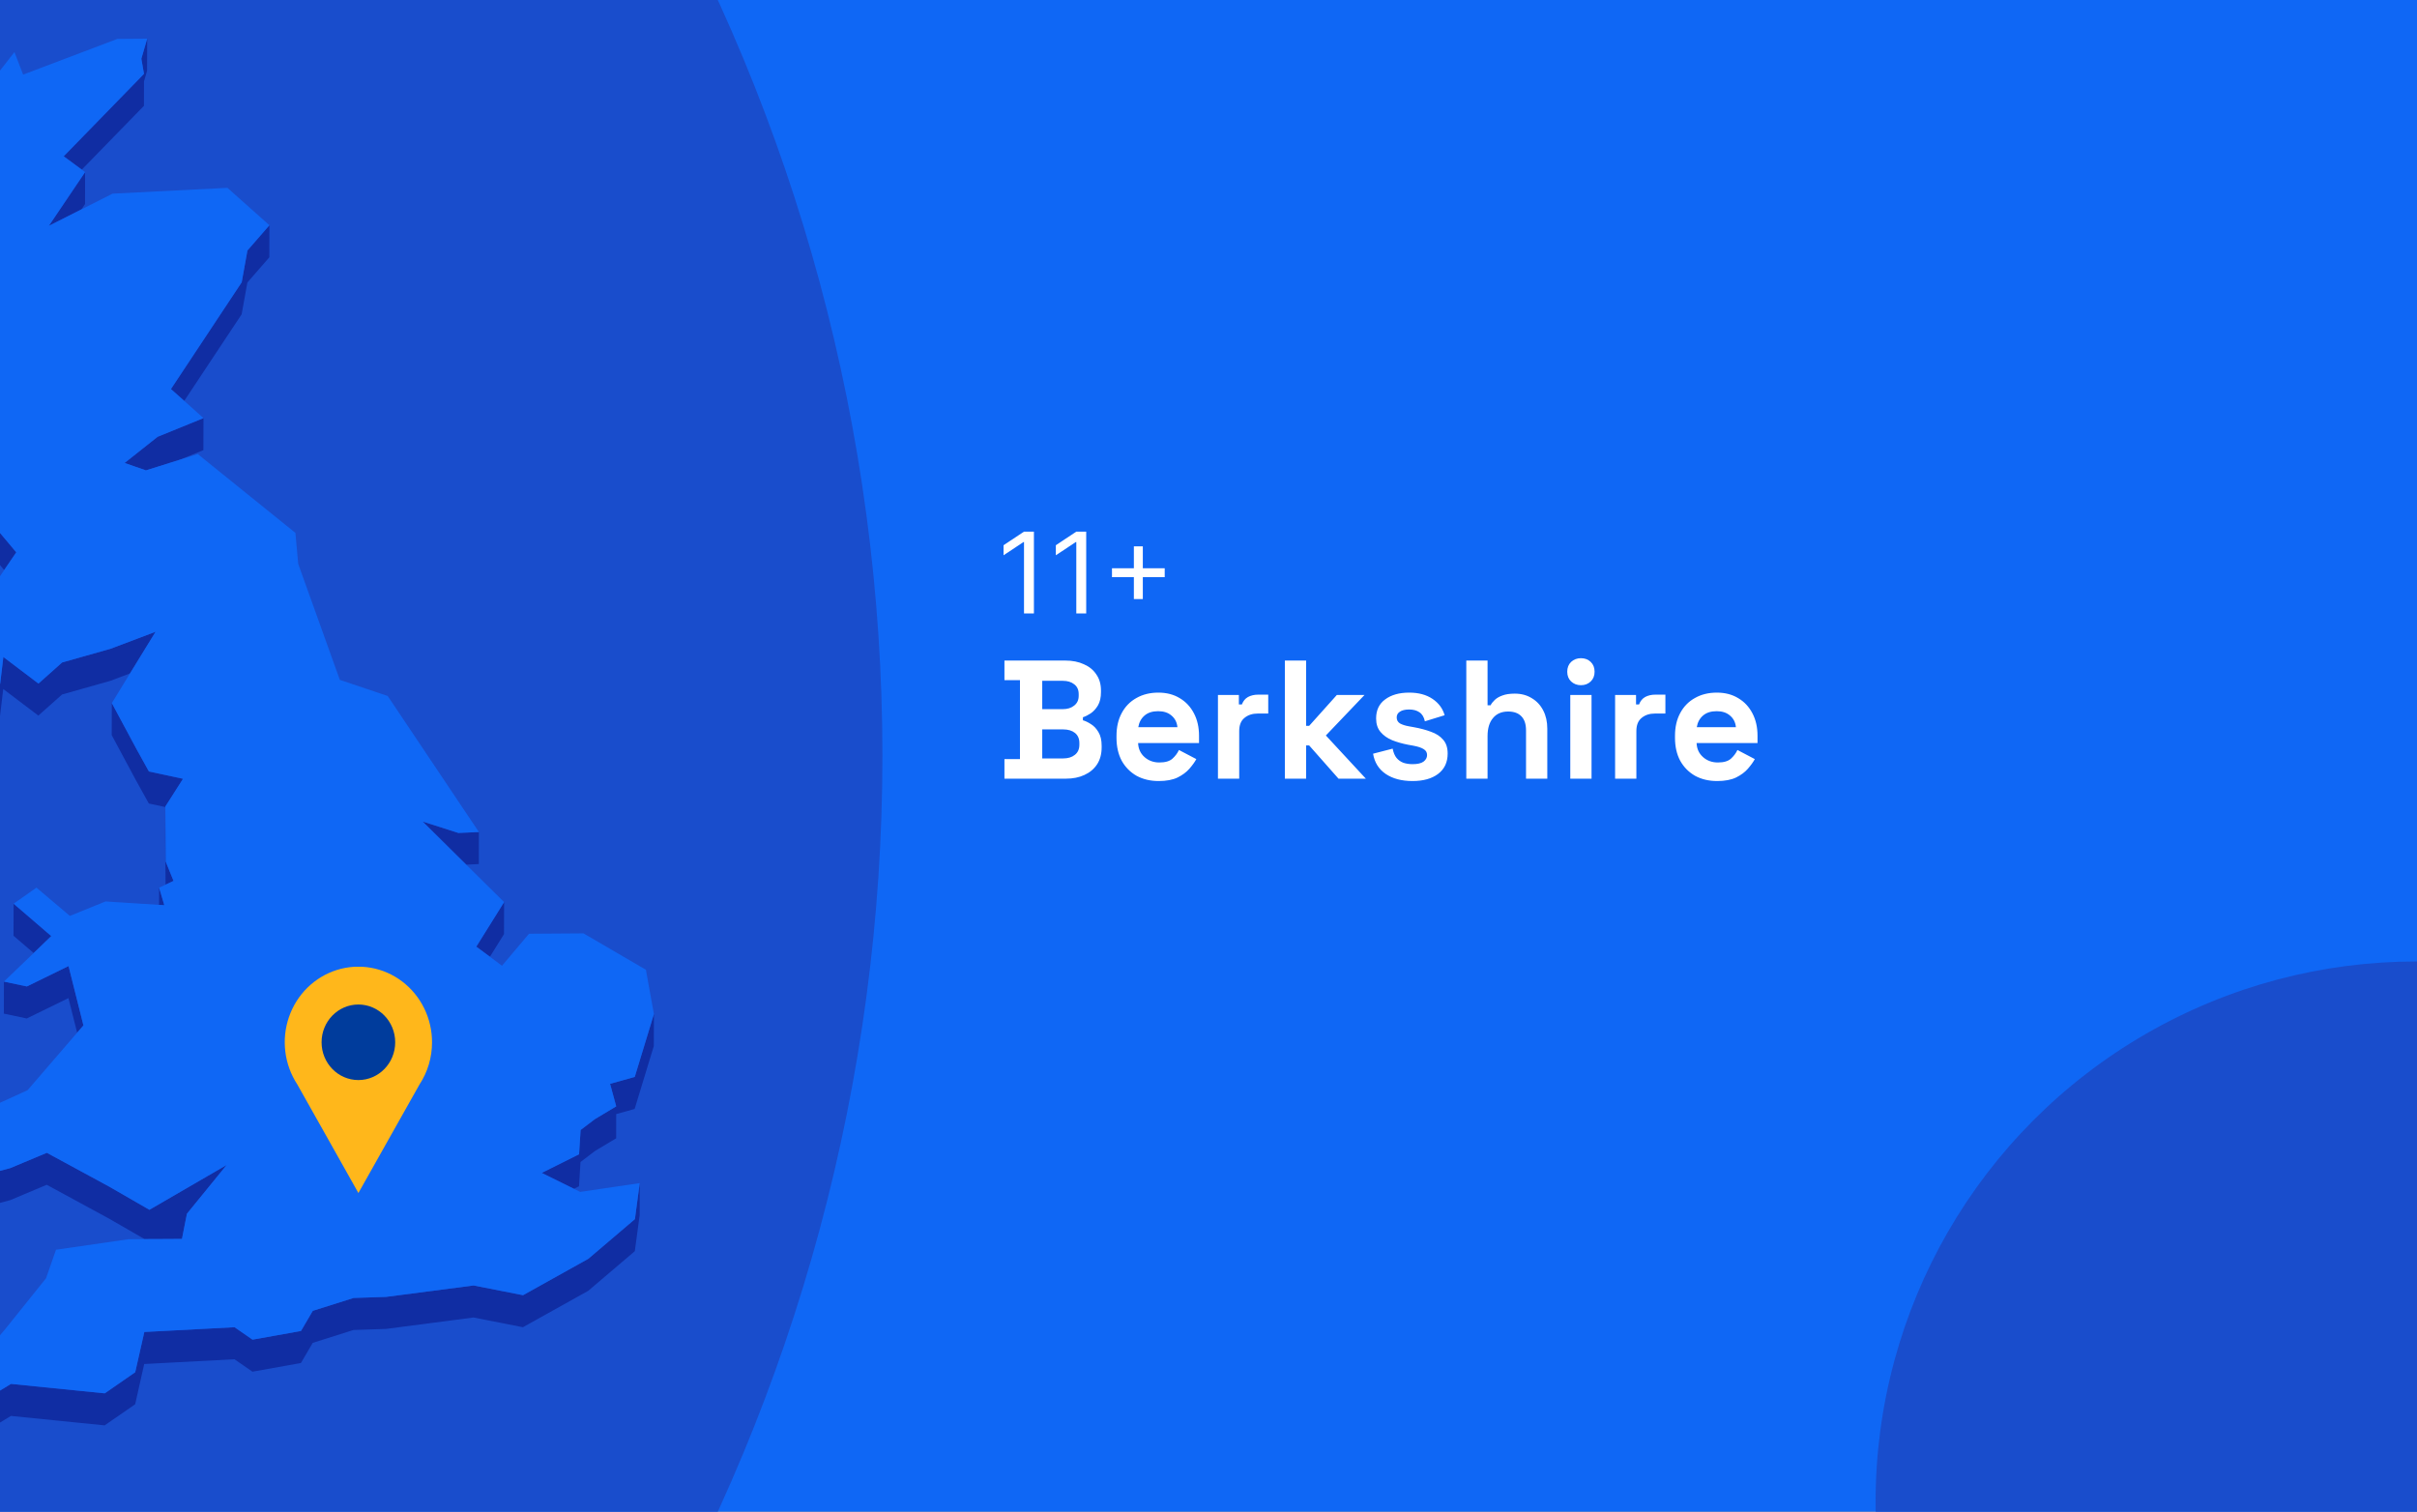 <?xml version="1.0" encoding="utf-8"?>
<svg xmlns="http://www.w3.org/2000/svg" fill="none" height="860" viewBox="0 0 1375 860" width="1375">
<rect x="0" y="0" width="1375" height="860" fill="#808080" stroke="none"/>
<g clip-path="url(#clip0_1531_3197)">
<rect fill="#0F67F5" height="860" width="1375"/>
<circle cx="-532" cy="430" fill="#194DCC" r="1034"/>
<path d="M46.529 96.502L81.886 60.209L81.918 46.321L83.676 40.225L83.739 22L80.41 33.438L81.918 42.016L36.229 88.929L46.529 96.502Z" fill="#102DA3"/>
<path d="M48.381 116.106L48.412 97.913L27.782 128.487L46.371 119.091L48.381 116.106Z" fill="#102DA3"/>
<path d="M137.466 178.827L140.732 160.728L153.229 146.368L153.261 128.144L140.763 142.503L137.497 160.603L97.241 221.342L104.809 228.066L137.466 178.827Z" fill="#102DA3"/>
<path d="M83.016 267.598L89.642 265.525L102.422 261.503L115.705 256.098L115.768 237.873L89.673 248.494L70.895 263.388L83.016 267.598Z" fill="#102DA3"/>
<path d="M-31.189 282.617L-42.023 327.425L-50.25 327.488L-50.312 345.712L-42.085 345.65L-31.221 300.842L-25.914 298.422L-11.815 307.377L2.378 324.314L9.255 314.227L-11.783 289.153L-25.883 280.197L-31.189 282.617Z" fill="#102DA3"/>
<path d="M0.086 389.042L-4.97 391.901L-21.926 363.464L-21.957 381.689L-5.032 410.126L0.023 407.235L1.844 391.995L21.816 407.109L35.318 395.106L62.857 387.314L73.973 383.103L88.511 359.411L62.919 369.089L35.349 376.881L21.878 388.885L1.907 373.771L0.086 389.042Z" fill="#102DA3"/>
<path d="M265.237 491.918L272.396 491.572L272.428 473.347L260.809 473.881L240.43 467.377L260.778 487.518L265.237 491.918Z" fill="#102DA3"/>
<path d="M84.712 438.91L77.364 425.619L63.611 400.01L63.548 418.235L77.302 443.844L84.681 457.135L94.07 459.146L94.007 477.057L94.195 503.294L94.227 503.263L98.717 501.158L94.29 490.223L94.07 458.832L104.118 443.058L84.712 438.91Z" fill="#102DA3"/>
<path d="M93.473 514.982L90.521 505.021L90.49 514.793L93.473 514.982Z" fill="#102DA3"/>
<path d="M29.163 532.547L7.748 514.134L7.685 532.359L19.146 542.194L29.163 532.547Z" fill="#102DA3"/>
<path d="M278.708 544.298L286.715 531.446L286.778 513.221L270.952 538.579L278.708 544.298Z" fill="#102DA3"/>
<path d="M2.19 576.662L15.221 579.427L38.929 567.832L43.891 587.503L47.47 583.355L38.992 549.607L15.284 561.202L2.221 558.437L2.19 576.662Z" fill="#102DA3"/>
<path d="M361.104 612.673L347.068 616.601L350.553 629.421L338.495 636.649L330.299 642.87L329.42 656.696L308.193 667.285L326.5 676.335L329.389 674.889L330.237 661.095L338.432 654.842L350.522 647.615L350.553 633.821L361.041 630.898L371.937 595.14L372 576.915L361.104 612.673Z" fill="#102DA3"/>
<path d="M-22.774 679.633L-10.622 687.175L5.833 682.776L26.589 674.04L62.103 693.333L82.263 704.96L84.963 704.928H87.695L103.521 704.834L105.531 694.559L106.347 690.505L128.925 662.791L84.995 688.274L62.166 675.109L26.651 655.847L5.864 664.551L-10.559 668.95L-22.742 661.409L-25.192 657.606L-17.467 651.353L-27.704 640.042L-27.767 658.235L-25.192 661.094L-25.223 675.831L-22.774 679.633Z" fill="#102DA3"/>
<path d="M334.696 716.146L297.548 736.853L269.413 731.323L219.548 737.827L201.147 738.424L177.942 745.746L171.222 757.215L143.652 762.148L133.447 755.078L82.106 757.78L76.925 780.687L59.591 792.69L6.241 787.317L-13.542 799.383L-16.839 811.292L-23.056 819.902L-32.853 808.056L-53.641 811.072L-53.704 829.266L-32.885 826.281L-23.119 838.127L-16.902 829.517L-13.573 817.577L6.21 805.542L59.529 810.915L76.893 798.912L82.043 776.005L133.384 773.303L143.62 780.373L171.191 775.44L177.91 763.97L201.084 756.649L219.485 756.052L269.35 749.548L297.486 755.078L334.633 734.371L361.135 711.81L363.899 691.322L363.93 673.098L361.198 693.585L334.696 716.146Z" fill="#102DA3"/>
<path d="M329.42 656.696L330.299 642.87L338.495 636.648L350.553 629.421L347.067 616.601L361.104 612.673L372 576.915L367.447 551.714L331.932 531.007L300.939 531.227L285.584 549.421L278.707 544.299L270.951 538.58L286.777 513.222L265.236 491.918L260.777 487.519L240.429 467.377L260.809 473.882L272.427 473.348L220.553 395.955L193.328 386.78L169.651 320.793L168.05 303.165L112.502 258.326L102.422 261.5L89.642 265.522L83.016 267.595L70.895 263.385L89.673 248.491L115.767 237.87L104.808 228.066L97.241 221.342L137.497 160.603L140.763 142.504L153.26 128.144L129.395 106.871L64.018 110.171L46.371 119.094L27.782 128.49L48.412 97.916L46.528 96.502L36.228 88.929L81.917 42.016L80.41 33.438L83.738 22L66.782 22.126L13.149 42.456L8.219 29.636L-1.861 42.55L-7.764 27.373L-15.992 29.793L-31.629 82.739L-20.388 96.942L-31.661 97.005L-43.153 97.099L-52.542 141.875L-43.248 154.193L-45.508 169.464L-47.864 185.175L-73.424 199.127L-70.849 221.468L-72.608 224.987L-80.395 240.572L-71.665 243.872L-24.972 202.614L-22.994 208.805L-25.004 212.041L-36.905 231.334L-44.535 243.683L-41.52 259.363L-42.965 270.455L-50.25 327.486L-42.023 327.423L-31.19 282.615L-25.883 280.196L-11.784 289.151L9.255 314.226L2.378 324.312L-9.931 342.443L-12.694 363.402L-21.926 363.464L-4.97 391.901L0.086 389.042L1.907 373.771L21.878 388.885L35.349 376.882L62.919 369.089L88.511 359.411L73.972 383.103L63.61 400.008L77.364 425.617L84.712 438.909L104.118 443.057L94.069 458.831L94.289 490.221L98.716 501.156L94.226 503.261L94.195 503.293L90.521 505.021L93.472 514.982L90.489 514.793L60.03 512.845L39.745 521.078L20.748 504.99L7.748 514.134L29.163 532.547L19.146 542.194L2.221 558.439L15.284 561.204L38.992 549.609L47.47 583.356L43.89 587.504L15.692 620.215L-27.704 640.042L-17.467 651.354L-25.192 657.607L-22.743 661.409L-10.559 668.95L5.864 664.551L26.651 655.847L62.166 675.109L84.994 688.275L128.924 662.792L106.347 690.506L105.531 694.559L103.521 704.834L87.695 704.929H84.963L82.262 704.96L73.031 705.023L31.864 710.993L26.18 727.238L3.132 755.958L-17.53 780.373L-45.508 798.158L-53.641 811.073L-32.854 808.056L-23.057 819.902L-16.839 811.293L-13.542 799.384L6.24 787.318L59.591 792.691L76.924 780.688L82.105 757.781L133.446 755.078L143.651 762.148L171.222 757.215L177.941 745.746L201.147 738.425L219.548 737.828L269.413 731.323L297.548 736.854L334.695 716.146L361.198 693.585L363.93 673.098L330.048 678.094L326.5 676.335L308.193 667.285L329.42 656.696Z" fill="#0F67F5"/>
<g clip-path="url(#clip1_1531_3197)">
<path d="M245.775 592.987C245.783 586.266 244.254 579.637 241.312 573.632C238.371 567.627 234.098 562.413 228.837 558.41C223.576 554.406 217.473 551.724 211.019 550.579C204.564 549.435 197.939 549.859 191.673 551.817C185.407 553.776 179.677 557.215 174.941 561.858C170.205 566.501 166.597 572.219 164.405 578.553C162.213 584.886 161.499 591.659 162.32 598.327C163.141 604.995 165.474 611.373 169.132 616.948V616.948L186.518 647.835L203.893 678.733L221.278 647.835L238.643 616.991C243.306 609.902 245.79 601.54 245.775 592.987V592.987Z" fill="#FFB71B"/>
<path d="M203.882 614.461C215.448 614.461 224.823 604.841 224.823 592.973C224.823 581.105 215.448 571.485 203.882 571.485C192.317 571.485 182.941 581.105 182.941 592.973C182.941 604.841 192.317 614.461 203.882 614.461Z" fill="#003C9C"/>
</g>
<circle cx="307.5" cy="307.5" fill="#194DCC" r="307.5" transform="matrix(-1 0 0 1 1682 547)"/>
<path d="M588.182 302.455V349H582.545V308.364H582.273L570.909 315.909V310.182L582.545 302.455H588.182ZM617.932 302.455V349H612.295V308.364H612.023L600.659 315.909V310.182L612.295 302.455H617.932ZM645.045 340.818V310.818H650.136V340.818H645.045ZM632.591 328.364V323.273H662.591V328.364H632.591Z" fill="white"/>
<path d="M571.416 443V431.864H580.248V386.936H571.416V375.8H605.976C610.072 375.8 613.624 376.504 616.632 377.912C619.704 379.256 622.072 381.208 623.736 383.768C625.464 386.264 626.328 389.272 626.328 392.792V393.752C626.328 396.824 625.752 399.352 624.6 401.336C623.448 403.256 622.072 404.76 620.472 405.848C618.936 406.872 617.464 407.608 616.056 408.056V409.784C617.464 410.168 619 410.904 620.664 411.992C622.328 413.016 623.736 414.52 624.888 416.504C626.104 418.488 626.712 421.08 626.712 424.28V425.24C626.712 428.952 625.848 432.152 624.12 434.84C622.392 437.464 619.992 439.48 616.92 440.888C613.912 442.296 610.392 443 606.36 443H571.416ZM592.92 431.48H604.824C607.576 431.48 609.784 430.808 611.448 429.464C613.176 428.12 614.04 426.2 614.04 423.704V422.744C614.04 420.248 613.208 418.328 611.544 416.984C609.88 415.64 607.64 414.968 604.824 414.968H592.92V431.48ZM592.92 403.448H604.632C607.256 403.448 609.4 402.776 611.064 401.432C612.792 400.088 613.656 398.232 613.656 395.864V394.904C613.656 392.472 612.824 390.616 611.16 389.336C609.496 387.992 607.32 387.32 604.632 387.32H592.92V403.448ZM659.166 444.344C654.43 444.344 650.238 443.352 646.59 441.368C643.006 439.32 640.19 436.472 638.142 432.824C636.158 429.112 635.166 424.76 635.166 419.768V418.616C635.166 413.624 636.158 409.304 638.142 405.656C640.126 401.944 642.91 399.096 646.494 397.112C650.078 395.064 654.238 394.04 658.974 394.04C663.646 394.04 667.71 395.096 671.166 397.208C674.622 399.256 677.31 402.136 679.23 405.848C681.15 409.496 682.11 413.752 682.11 418.616V422.744H647.454C647.582 426.008 648.798 428.664 651.102 430.712C653.406 432.76 656.222 433.784 659.55 433.784C662.942 433.784 665.438 433.048 667.038 431.576C668.638 430.104 669.854 428.472 670.686 426.68L680.574 431.864C679.678 433.528 678.366 435.352 676.638 437.336C674.974 439.256 672.734 440.92 669.918 442.328C667.102 443.672 663.518 444.344 659.166 444.344ZM647.55 413.72H669.822C669.566 410.968 668.446 408.76 666.462 407.096C664.542 405.432 662.014 404.6 658.878 404.6C655.614 404.6 653.022 405.432 651.102 407.096C649.182 408.76 647.998 410.968 647.55 413.72ZM692.876 443V395.384H704.78V400.76H706.508C707.212 398.84 708.364 397.432 709.964 396.536C711.628 395.64 713.548 395.192 715.724 395.192H721.484V405.944H715.532C712.46 405.944 709.932 406.776 707.948 408.44C705.964 410.04 704.972 412.536 704.972 415.928V443H692.876ZM730.939 443V375.8H743.035V412.952H744.763L760.507 395.384H776.251L754.267 418.424L777.019 443H761.467L744.763 424.088H743.035V443H730.939ZM803.59 444.344C797.382 444.344 792.294 443 788.326 440.312C784.358 437.624 781.958 433.784 781.126 428.792L792.262 425.912C792.71 428.152 793.446 429.912 794.47 431.192C795.558 432.472 796.87 433.4 798.406 433.976C800.006 434.488 801.734 434.744 803.59 434.744C806.406 434.744 808.486 434.264 809.83 433.304C811.174 432.28 811.846 431.032 811.846 429.56C811.846 428.088 811.206 426.968 809.926 426.2C808.646 425.368 806.598 424.696 803.782 424.184L801.094 423.704C797.766 423.064 794.726 422.2 791.974 421.112C789.222 419.96 787.014 418.392 785.35 416.408C783.686 414.424 782.854 411.864 782.854 408.728C782.854 403.992 784.582 400.376 788.038 397.88C791.494 395.32 796.038 394.04 801.67 394.04C806.982 394.04 811.398 395.224 814.918 397.592C818.438 399.96 820.742 403.064 821.83 406.904L810.598 410.36C810.086 407.928 809.03 406.2 807.43 405.176C805.894 404.152 803.974 403.64 801.67 403.64C799.366 403.64 797.606 404.056 796.39 404.888C795.174 405.656 794.566 406.744 794.566 408.152C794.566 409.688 795.206 410.84 796.486 411.608C797.766 412.312 799.494 412.856 801.67 413.24L804.358 413.72C807.942 414.36 811.174 415.224 814.054 416.312C816.998 417.336 819.302 418.84 820.966 420.824C822.694 422.744 823.558 425.368 823.558 428.696C823.558 433.688 821.734 437.56 818.086 440.312C814.502 443 809.67 444.344 803.59 444.344ZM834.158 443V375.8H846.254V401.24H847.982C848.494 400.216 849.294 399.192 850.382 398.168C851.47 397.144 852.91 396.312 854.702 395.672C856.558 394.968 858.894 394.616 861.71 394.616C865.422 394.616 868.654 395.48 871.406 397.208C874.222 398.872 876.398 401.208 877.934 404.216C879.47 407.16 880.238 410.616 880.238 414.584V443H868.142V415.544C868.142 411.96 867.246 409.272 865.454 407.48C863.726 405.688 861.23 404.792 857.966 404.792C854.254 404.792 851.374 406.04 849.326 408.536C847.278 410.968 846.254 414.392 846.254 418.808V443H834.158ZM893.314 443V395.384H905.41V443H893.314ZM899.362 389.816C897.186 389.816 895.33 389.112 893.794 387.704C892.322 386.296 891.586 384.44 891.586 382.136C891.586 379.832 892.322 377.976 893.794 376.568C895.33 375.16 897.186 374.456 899.362 374.456C901.602 374.456 903.458 375.16 904.93 376.568C906.402 377.976 907.138 379.832 907.138 382.136C907.138 384.44 906.402 386.296 904.93 387.704C903.458 389.112 901.602 389.816 899.362 389.816ZM918.814 443V395.384H930.718V400.76H932.446C933.15 398.84 934.302 397.432 935.902 396.536C937.566 395.64 939.486 395.192 941.662 395.192H947.422V405.944H941.47C938.398 405.944 935.87 406.776 933.886 408.44C931.902 410.04 930.91 412.536 930.91 415.928V443H918.814ZM976.885 444.344C972.149 444.344 967.957 443.352 964.309 441.368C960.725 439.32 957.909 436.472 955.861 432.824C953.877 429.112 952.885 424.76 952.885 419.768V418.616C952.885 413.624 953.877 409.304 955.861 405.656C957.845 401.944 960.629 399.096 964.213 397.112C967.797 395.064 971.957 394.04 976.693 394.04C981.365 394.04 985.429 395.096 988.885 397.208C992.341 399.256 995.029 402.136 996.949 405.848C998.869 409.496 999.829 413.752 999.829 418.616V422.744H965.173C965.301 426.008 966.517 428.664 968.821 430.712C971.125 432.76 973.941 433.784 977.269 433.784C980.661 433.784 983.157 433.048 984.757 431.576C986.357 430.104 987.573 428.472 988.405 426.68L998.293 431.864C997.397 433.528 996.085 435.352 994.357 437.336C992.693 439.256 990.453 440.92 987.637 442.328C984.821 443.672 981.237 444.344 976.885 444.344ZM965.269 413.72H987.541C987.285 410.968 986.165 408.76 984.181 407.096C982.261 405.432 979.733 404.6 976.597 404.6C973.333 404.6 970.741 405.432 968.821 407.096C966.901 408.76 965.717 410.968 965.269 413.72Z" fill="white"/>
</g>
<defs>
<clipPath id="clip0_1531_3197">
<rect fill="white" height="860" width="1375"/>
</clipPath>
<clipPath id="clip1_1531_3197">
<rect fill="white" height="128.766" transform="translate(162 550)" width="83.775"/>
</clipPath>
</defs>
</svg>